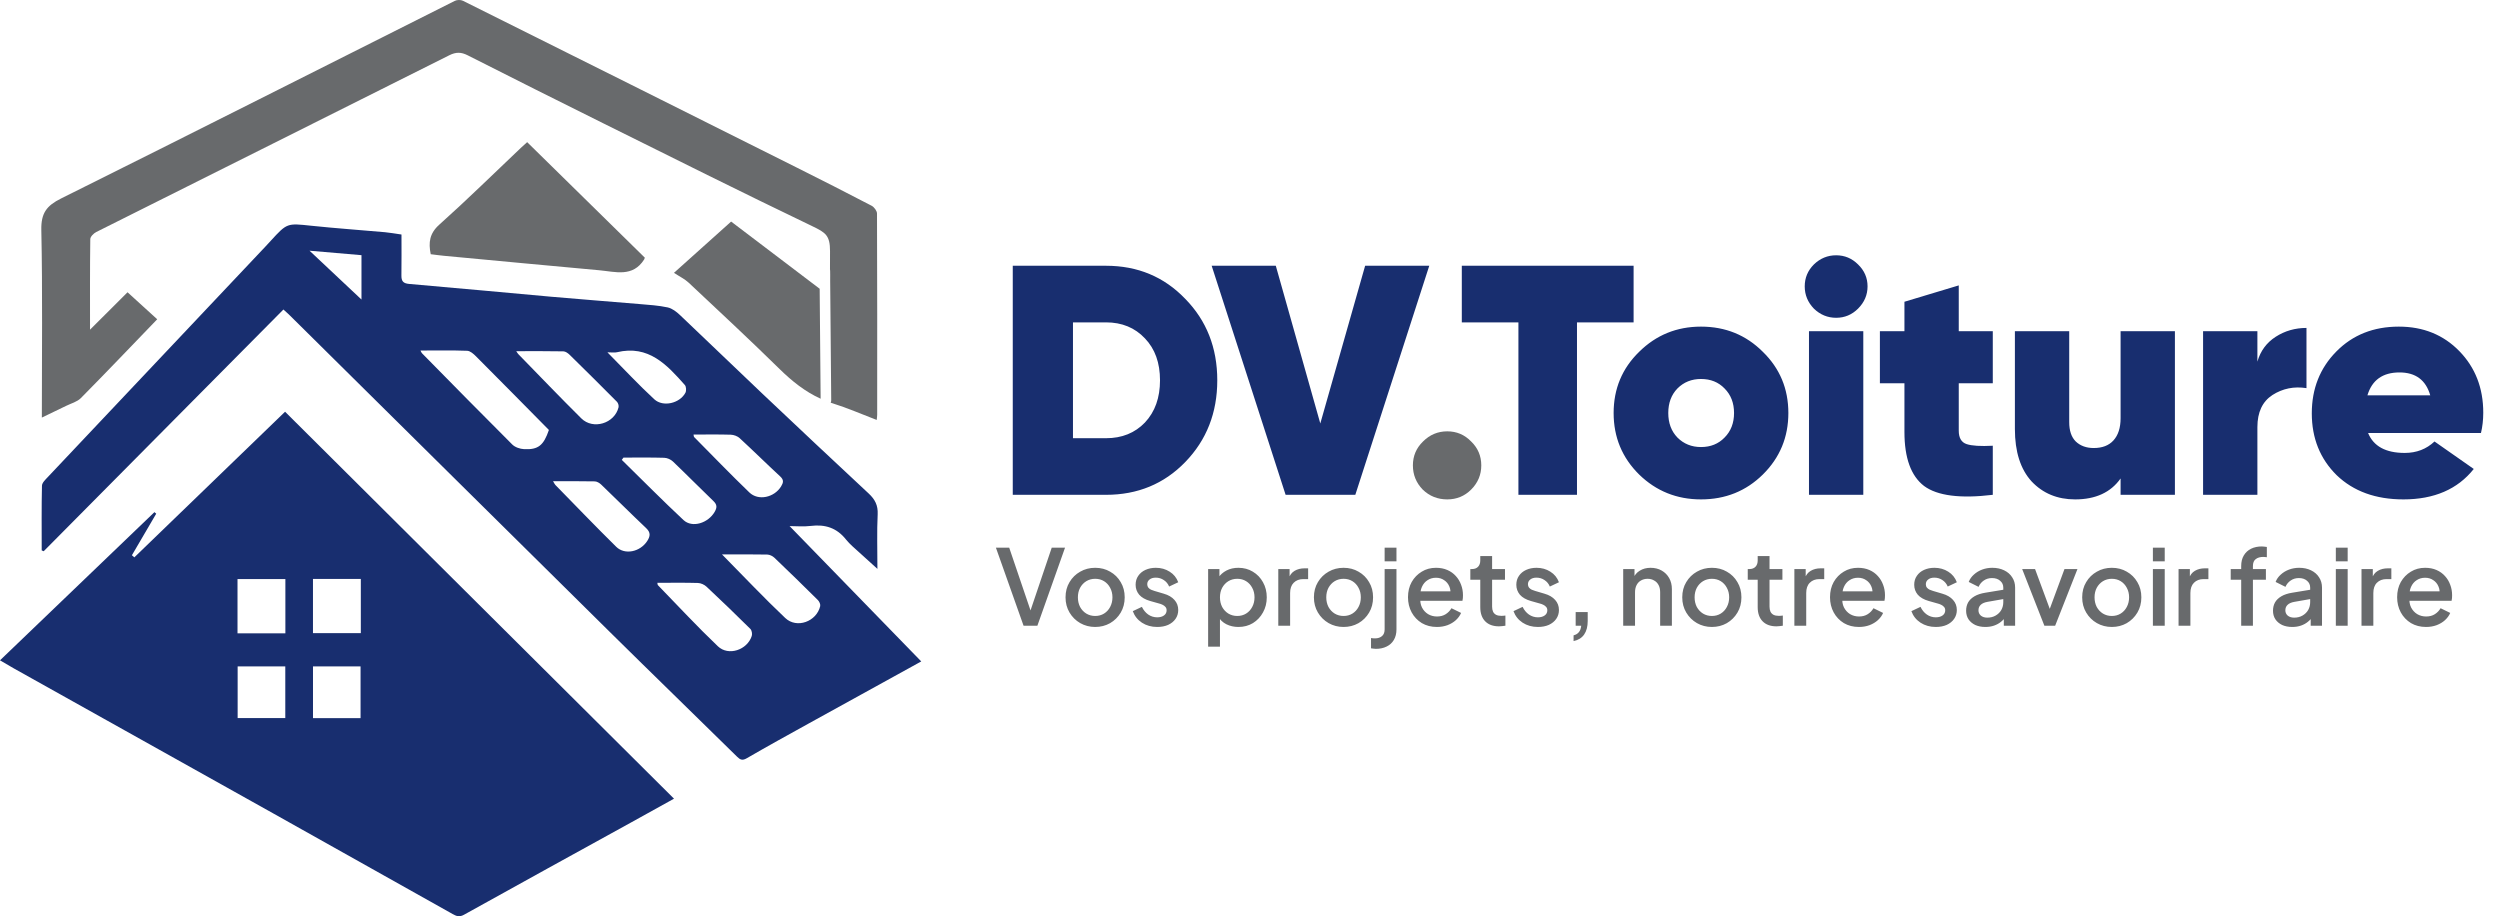 <svg xmlns="http://www.w3.org/2000/svg" width="191" height="70" viewBox="0 0 191 70" fill="none"><path d="M0 50.449C3.966 46.643 7.882 42.886 11.798 39.129C11.844 39.168 11.889 39.207 11.935 39.246C11.316 40.305 10.696 41.362 10.078 42.42C10.139 42.475 10.2 42.529 10.262 42.583C14.085 38.89 17.909 35.195 21.779 31.456C31.646 41.273 41.54 51.114 51.494 61.019C50.392 61.629 49.311 62.232 48.228 62.829C43.966 65.179 39.7 67.52 35.448 69.887C35.096 70.084 34.873 69.996 34.583 69.833C30.009 67.263 25.434 64.695 20.855 62.133C14.254 58.439 7.651 54.752 1.049 51.061C0.718 50.876 0.396 50.681 0 50.449ZM21.803 44.24C20.568 44.24 19.369 44.24 18.146 44.24C18.146 45.627 18.146 46.979 18.146 48.388C19.375 48.388 20.572 48.388 21.803 48.388C21.803 46.99 21.803 45.642 21.803 44.24ZM23.911 48.372C25.153 48.372 26.348 48.372 27.567 48.372C27.567 46.975 27.567 45.627 27.567 44.23C26.336 44.23 25.139 44.23 23.911 44.23C23.911 45.599 23.911 46.947 23.911 48.372ZM18.156 50.911C18.156 52.254 18.156 53.554 18.156 54.858C19.405 54.858 20.601 54.858 21.796 54.858C21.796 53.523 21.796 52.237 21.796 50.911C20.576 50.911 19.393 50.911 18.156 50.911ZM23.913 54.865C25.155 54.865 26.351 54.865 27.547 54.865C27.547 53.519 27.547 52.217 27.547 50.912C26.312 50.912 25.131 50.912 23.913 50.912C23.913 52.227 23.913 53.512 23.913 54.865Z" fill="#182E6F"></path><path d="M30.673 17.917C30.673 18.994 30.684 20.014 30.668 21.034C30.661 21.475 30.793 21.654 31.276 21.695C34.897 22.002 38.514 22.351 42.134 22.672C44.376 22.871 46.622 23.039 48.865 23.23C49.583 23.292 50.309 23.335 51.01 23.486C51.351 23.56 51.685 23.819 51.95 24.07C54.051 26.057 56.126 28.071 58.227 30.059C60.929 32.617 63.641 35.165 66.364 37.701C66.844 38.148 67.088 38.603 67.054 39.295C66.988 40.626 67.034 41.962 67.034 43.462C66.508 42.986 66.09 42.615 65.679 42.234C65.321 41.901 64.931 41.592 64.629 41.212C63.925 40.326 63.035 40.044 61.938 40.181C61.396 40.249 60.837 40.193 60.325 40.193C63.665 43.626 67.014 47.069 70.383 50.533C67.54 52.101 64.659 53.685 61.78 55.277C60.2 56.151 58.618 57.023 57.055 57.929C56.718 58.124 56.556 58.052 56.309 57.809C53.08 54.633 49.828 51.481 46.606 48.298C38.421 40.214 30.248 32.118 22.071 24.027C21.968 23.926 21.858 23.832 21.654 23.646C15.535 29.816 9.436 35.966 3.337 42.115C3.287 42.094 3.236 42.073 3.186 42.05C3.186 40.403 3.168 38.755 3.206 37.108C3.211 36.885 3.467 36.644 3.65 36.45C9.194 30.572 14.743 24.7 20.289 18.826C20.421 18.687 20.55 18.545 20.678 18.404C21.941 17.023 21.938 17.053 23.776 17.246C25.653 17.444 27.536 17.573 29.416 17.741C29.814 17.778 30.208 17.852 30.673 17.917ZM32.124 26.78C32.164 26.854 32.188 26.935 32.24 26.988C34.533 29.318 36.822 31.652 39.136 33.959C39.349 34.172 39.73 34.3 40.039 34.315C41.13 34.37 41.534 34.021 41.936 32.849C40.067 30.957 38.221 29.083 36.362 27.22C36.178 27.036 35.923 26.808 35.694 26.8C34.518 26.756 33.338 26.78 32.124 26.78ZM39.44 26.83C39.515 26.937 39.551 27.006 39.603 27.059C41.203 28.698 42.787 30.353 44.413 31.965C45.314 32.857 46.956 32.351 47.256 31.121C47.287 30.995 47.229 30.791 47.136 30.698C45.941 29.493 44.737 28.298 43.525 27.11C43.397 26.984 43.207 26.846 43.043 26.843C41.867 26.819 40.69 26.83 39.44 26.83ZM55.161 42.357C56.86 44.076 58.382 45.695 59.995 47.218C60.874 48.049 62.385 47.488 62.663 46.311C62.695 46.175 62.599 45.958 62.49 45.85C61.392 44.76 60.285 43.679 59.164 42.611C59.027 42.48 58.804 42.373 58.618 42.368C57.538 42.346 56.458 42.357 55.161 42.357ZM42.254 36.766C42.346 36.917 42.376 36.993 42.427 37.047C43.973 38.627 45.504 40.221 47.077 41.773C47.737 42.424 48.906 42.163 49.444 41.34C49.684 40.972 49.724 40.687 49.365 40.348C48.208 39.252 47.081 38.125 45.93 37.021C45.803 36.899 45.606 36.781 45.439 36.777C44.408 36.755 43.375 36.766 42.254 36.766ZM50.222 44.527C50.242 44.629 50.236 44.678 50.258 44.701C51.781 46.266 53.267 47.872 54.847 49.377C55.656 50.147 57.094 49.654 57.435 48.586C57.484 48.43 57.438 48.159 57.328 48.05C56.228 46.959 55.112 45.884 53.98 44.824C53.813 44.668 53.546 44.546 53.32 44.539C52.304 44.509 51.285 44.527 50.222 44.527ZM47.634 34.96C47.59 35.018 47.548 35.076 47.504 35.134C49.073 36.671 50.616 38.235 52.22 39.733C52.888 40.357 54.105 39.966 54.601 39.105C54.792 38.773 54.79 38.554 54.505 38.28C53.466 37.282 52.455 36.254 51.412 35.259C51.247 35.101 50.974 34.981 50.747 34.975C49.71 34.944 48.672 34.96 47.634 34.96ZM52.986 33.199C53.007 33.307 53.001 33.359 53.025 33.384C54.429 34.801 55.815 36.24 57.252 37.624C57.941 38.286 59.158 38.006 59.673 37.166C59.848 36.88 59.903 36.673 59.612 36.404C58.567 35.438 57.555 34.437 56.508 33.473C56.341 33.319 56.062 33.219 55.831 33.211C54.898 33.182 53.963 33.199 52.986 33.199ZM46.406 26.917C47.658 28.181 48.78 29.392 49.989 30.506C50.663 31.125 51.938 30.811 52.365 30.009C52.446 29.856 52.431 29.538 52.324 29.417C50.947 27.862 49.546 26.334 47.132 26.911C46.951 26.956 46.752 26.917 46.406 26.917ZM23.648 19.154C25.107 20.525 26.424 21.764 27.617 22.885C27.617 21.901 27.617 20.726 27.617 19.495C26.319 19.384 25.087 19.279 23.648 19.154Z" fill="#182E6F"></path><path d="M67.003 16.313C67.002 16.11 66.785 15.82 66.592 15.719C64.691 14.726 62.778 13.756 60.86 12.796C52.366 8.544 43.872 4.296 35.37 0.06C35.203 -0.023 34.919 -0.019 34.751 0.065C24.724 5.099 14.715 10.166 4.669 15.163C3.558 15.716 3.13 16.282 3.157 17.571C3.258 22.312 3.197 27.055 3.197 31.904C3.885 31.572 4.475 31.291 5.062 31.003C5.442 30.816 5.898 30.699 6.179 30.413C8.134 28.436 10.051 26.424 12.011 24.392C11.264 23.712 10.527 23.041 9.744 22.329C8.791 23.279 7.854 24.213 6.878 25.187C6.878 22.854 6.867 20.56 6.898 18.267C6.901 18.081 7.157 17.825 7.356 17.725C16.342 13.221 25.338 8.736 34.321 4.225C34.84 3.964 35.233 3.973 35.73 4.225C39.163 5.964 42.601 7.69 46.047 9.4C51.378 12.047 56.7 14.71 62.065 17.283C63.085 17.773 63.414 17.991 63.414 19.187C63.414 19.783 63.411 19.886 63.411 20.56C63.435 20.61 63.424 21.377 63.425 21.445C63.452 24.49 63.479 27.536 63.505 30.581C63.506 30.653 63.49 30.714 63.465 30.766C63.515 30.783 63.566 30.8 63.618 30.816C64.746 31.168 65.834 31.647 66.981 32.084C66.999 31.898 67.017 31.797 67.017 31.694C67.02 26.567 67.025 21.441 67.003 16.313Z" fill="#686A6C"></path><path d="M62.623 22.061C60.317 20.311 58.092 18.623 55.858 16.928C54.336 18.293 52.867 19.611 51.491 20.845C51.926 21.132 52.318 21.318 52.619 21.601C54.946 23.783 57.281 25.956 59.557 28.19C60.506 29.122 61.508 29.922 62.696 30.462C62.672 27.662 62.647 24.862 62.623 22.061Z" fill="#686A6C"></path><path d="M49.264 19.686C49.231 19.78 49.228 19.801 49.217 19.818C48.343 21.204 47.018 20.759 45.788 20.648C41.835 20.289 37.881 19.915 33.928 19.544C33.592 19.512 33.257 19.465 32.907 19.422C32.725 18.526 32.812 17.832 33.569 17.157C35.691 15.26 37.722 13.26 39.79 11.301C39.942 11.158 40.099 11.02 40.275 10.86C43.294 13.824 46.291 16.767 49.264 19.686Z" fill="#686A6C"></path><path d="M84.5 20.304C86.917 20.304 88.933 21.145 90.55 22.829C92.183 24.495 93 26.57 93 29.054C93 31.537 92.183 33.62 90.55 35.304C88.933 36.97 86.917 37.804 84.5 37.804H77.375V20.304H84.5ZM84.5 33.479C85.717 33.479 86.708 33.079 87.475 32.279C88.242 31.462 88.625 30.387 88.625 29.054C88.625 27.72 88.242 26.654 87.475 25.854C86.708 25.037 85.717 24.629 84.5 24.629H81.975V33.479H84.5ZM98.221 37.804L92.571 20.304H97.471L100.871 32.354L104.296 20.304H109.196L103.546 37.804H98.221ZM124.807 20.304V24.629H120.482V37.804H116.007V24.629H111.682V20.304H124.807ZM129.956 38.154C128.106 38.154 126.531 37.52 125.231 36.254C123.931 34.97 123.281 33.404 123.281 31.554C123.281 29.704 123.931 28.145 125.231 26.879C126.531 25.595 128.106 24.954 129.956 24.954C131.822 24.954 133.397 25.595 134.681 26.879C135.981 28.145 136.631 29.704 136.631 31.554C136.631 33.404 135.981 34.97 134.681 36.254C133.397 37.52 131.822 38.154 129.956 38.154ZM129.956 34.154C130.689 34.154 131.289 33.912 131.756 33.429C132.239 32.945 132.481 32.32 132.481 31.554C132.481 30.787 132.239 30.162 131.756 29.679C131.289 29.195 130.689 28.954 129.956 28.954C129.239 28.954 128.639 29.195 128.156 29.679C127.689 30.162 127.456 30.787 127.456 31.554C127.456 32.32 127.689 32.945 128.156 33.429C128.639 33.912 129.239 34.154 129.956 34.154ZM141.956 23.579C141.489 24.045 140.931 24.279 140.281 24.279C139.631 24.279 139.064 24.045 138.581 23.579C138.114 23.095 137.881 22.529 137.881 21.879C137.881 21.229 138.114 20.67 138.581 20.204C139.064 19.737 139.631 19.504 140.281 19.504C140.931 19.504 141.489 19.737 141.956 20.204C142.439 20.67 142.681 21.229 142.681 21.879C142.681 22.529 142.439 23.095 141.956 23.579ZM138.206 37.804V25.304H142.356V37.804H138.206ZM152.249 29.279H149.649V32.904C149.649 33.454 149.849 33.795 150.249 33.929C150.649 34.062 151.315 34.104 152.249 34.054V37.804C149.765 38.104 148.015 37.879 146.999 37.129C145.999 36.362 145.499 34.987 145.499 33.004V29.279H143.624V25.304H145.499V23.054L149.649 21.804V25.304H152.249V29.279ZM162.013 25.304H166.163V37.804H162.013V36.554C161.263 37.62 160.104 38.154 158.538 38.154C157.188 38.154 156.079 37.695 155.213 36.779C154.363 35.845 153.938 34.512 153.938 32.779V25.304H158.088V32.254C158.088 32.904 158.254 33.395 158.588 33.729C158.938 34.062 159.396 34.229 159.963 34.229C160.613 34.229 161.113 34.037 161.463 33.654C161.829 33.254 162.013 32.687 162.013 31.954V25.304ZM172.465 27.629C172.699 26.812 173.165 26.179 173.865 25.729C174.565 25.279 175.349 25.054 176.215 25.054V29.654C175.265 29.504 174.399 29.679 173.615 30.179C172.849 30.679 172.465 31.495 172.465 32.629V37.804H168.315V25.304H172.465V27.629ZM180.921 33.079C181.337 34.095 182.271 34.604 183.721 34.604C184.621 34.604 185.379 34.312 185.996 33.729L188.996 35.829C187.762 37.379 185.971 38.154 183.621 38.154C181.504 38.154 179.804 37.537 178.521 36.304C177.254 35.054 176.621 33.479 176.621 31.579C176.621 29.695 177.246 28.12 178.496 26.854C179.746 25.587 181.337 24.954 183.271 24.954C185.137 24.954 186.679 25.579 187.896 26.829C189.112 28.079 189.721 29.645 189.721 31.529C189.721 32.079 189.662 32.595 189.546 33.079H180.921ZM180.871 30.204H185.671C185.337 29.037 184.554 28.454 183.321 28.454C182.037 28.454 181.221 29.037 180.871 30.204Z" fill="#182E6F"></path><path d="M110.57 38.154C109.837 38.154 109.212 37.904 108.695 37.404C108.195 36.887 107.945 36.27 107.945 35.554C107.945 34.837 108.204 34.229 108.72 33.729C109.237 33.212 109.854 32.954 110.57 32.954C111.287 32.954 111.895 33.212 112.395 33.729C112.912 34.229 113.17 34.837 113.17 35.554C113.17 36.27 112.912 36.887 112.395 37.404C111.895 37.904 111.287 38.154 110.57 38.154Z" fill="#686A6C"></path><path d="M78.2 47.804L76.088 41.844H77.104L78.832 46.932H78.632L80.352 41.844H81.368L79.256 47.804H78.2ZM83.671 47.9C83.255 47.9 82.873 47.801 82.527 47.604C82.185 47.406 81.913 47.137 81.711 46.796C81.508 46.454 81.407 46.068 81.407 45.636C81.407 45.198 81.508 44.812 81.711 44.476C81.913 44.134 82.185 43.868 82.527 43.676C82.868 43.478 83.249 43.38 83.671 43.38C84.097 43.38 84.479 43.478 84.815 43.676C85.156 43.868 85.425 44.134 85.623 44.476C85.825 44.812 85.927 45.198 85.927 45.636C85.927 46.073 85.825 46.462 85.623 46.804C85.42 47.145 85.148 47.414 84.807 47.612C84.465 47.804 84.087 47.9 83.671 47.9ZM83.671 47.06C83.927 47.06 84.153 46.998 84.351 46.876C84.548 46.753 84.703 46.585 84.815 46.372C84.932 46.153 84.991 45.908 84.991 45.636C84.991 45.364 84.932 45.121 84.815 44.908C84.703 44.694 84.548 44.526 84.351 44.404C84.153 44.281 83.927 44.22 83.671 44.22C83.42 44.22 83.193 44.281 82.991 44.404C82.793 44.526 82.636 44.694 82.519 44.908C82.407 45.121 82.351 45.364 82.351 45.636C82.351 45.908 82.407 46.153 82.519 46.372C82.636 46.585 82.793 46.753 82.991 46.876C83.193 46.998 83.42 47.06 83.671 47.06ZM88.409 47.9C87.967 47.9 87.577 47.79 87.241 47.572C86.911 47.353 86.679 47.06 86.545 46.692L87.241 46.364C87.359 46.609 87.519 46.804 87.721 46.948C87.929 47.092 88.159 47.164 88.409 47.164C88.623 47.164 88.796 47.116 88.929 47.02C89.063 46.924 89.129 46.793 89.129 46.628C89.129 46.521 89.1 46.436 89.041 46.372C88.983 46.302 88.908 46.246 88.817 46.204C88.732 46.161 88.644 46.129 88.553 46.108L87.873 45.916C87.5 45.809 87.22 45.649 87.033 45.436C86.852 45.217 86.761 44.964 86.761 44.676C86.761 44.414 86.828 44.188 86.961 43.996C87.095 43.798 87.279 43.646 87.513 43.54C87.748 43.433 88.012 43.38 88.305 43.38C88.7 43.38 89.052 43.478 89.361 43.676C89.671 43.868 89.889 44.137 90.017 44.484L89.321 44.812C89.236 44.604 89.1 44.438 88.913 44.316C88.732 44.193 88.527 44.132 88.297 44.132C88.1 44.132 87.943 44.18 87.825 44.276C87.708 44.366 87.649 44.486 87.649 44.636C87.649 44.737 87.676 44.822 87.729 44.892C87.783 44.956 87.852 45.009 87.937 45.052C88.023 45.089 88.111 45.121 88.201 45.148L88.905 45.356C89.263 45.457 89.537 45.617 89.729 45.836C89.921 46.049 90.017 46.305 90.017 46.604C90.017 46.86 89.948 47.086 89.809 47.284C89.676 47.476 89.489 47.628 89.249 47.74C89.009 47.846 88.729 47.9 88.409 47.9ZM92.301 49.404V43.476H93.165V44.372L93.061 44.164C93.221 43.918 93.435 43.726 93.701 43.588C93.968 43.449 94.272 43.38 94.613 43.38C95.024 43.38 95.392 43.478 95.717 43.676C96.048 43.873 96.307 44.142 96.493 44.484C96.685 44.825 96.781 45.209 96.781 45.636C96.781 46.062 96.685 46.446 96.493 46.788C96.307 47.129 96.051 47.401 95.725 47.604C95.4 47.801 95.029 47.9 94.613 47.9C94.277 47.9 93.971 47.83 93.693 47.692C93.421 47.553 93.211 47.353 93.061 47.092L93.205 46.924V49.404H92.301ZM94.525 47.06C94.781 47.06 95.008 46.998 95.205 46.876C95.403 46.753 95.557 46.585 95.669 46.372C95.787 46.153 95.845 45.908 95.845 45.636C95.845 45.364 95.787 45.121 95.669 44.908C95.557 44.694 95.403 44.526 95.205 44.404C95.008 44.281 94.781 44.22 94.525 44.22C94.275 44.22 94.048 44.281 93.845 44.404C93.648 44.526 93.491 44.694 93.373 44.908C93.261 45.121 93.205 45.364 93.205 45.636C93.205 45.908 93.261 46.153 93.373 46.372C93.491 46.585 93.648 46.753 93.845 46.876C94.048 46.998 94.275 47.06 94.525 47.06ZM97.661 47.804V43.476H98.525V44.348L98.445 44.22C98.541 43.937 98.695 43.734 98.909 43.612C99.122 43.484 99.378 43.42 99.677 43.42H99.941V44.244H99.565C99.266 44.244 99.023 44.337 98.837 44.524C98.656 44.705 98.565 44.966 98.565 45.308V47.804H97.661ZM102.647 47.9C102.231 47.9 101.85 47.801 101.503 47.604C101.162 47.406 100.89 47.137 100.687 46.796C100.485 46.454 100.383 46.068 100.383 45.636C100.383 45.198 100.485 44.812 100.687 44.476C100.89 44.134 101.162 43.868 101.503 43.676C101.845 43.478 102.226 43.38 102.647 43.38C103.074 43.38 103.455 43.478 103.791 43.676C104.133 43.868 104.402 44.134 104.599 44.476C104.802 44.812 104.903 45.198 104.903 45.636C104.903 46.073 104.802 46.462 104.599 46.804C104.397 47.145 104.125 47.414 103.783 47.612C103.442 47.804 103.063 47.9 102.647 47.9ZM102.647 47.06C102.903 47.06 103.13 46.998 103.327 46.876C103.525 46.753 103.679 46.585 103.791 46.372C103.909 46.153 103.967 45.908 103.967 45.636C103.967 45.364 103.909 45.121 103.791 44.908C103.679 44.694 103.525 44.526 103.327 44.404C103.13 44.281 102.903 44.22 102.647 44.22C102.397 44.22 102.17 44.281 101.967 44.404C101.77 44.526 101.613 44.694 101.495 44.908C101.383 45.121 101.327 45.364 101.327 45.636C101.327 45.908 101.383 46.153 101.495 46.372C101.613 46.585 101.77 46.753 101.967 46.876C102.17 46.998 102.397 47.06 102.647 47.06ZM105.122 49.572C105.063 49.572 104.999 49.566 104.93 49.556C104.855 49.55 104.794 49.542 104.746 49.532V48.748C104.847 48.764 104.948 48.772 105.05 48.772C105.274 48.772 105.452 48.713 105.586 48.596C105.719 48.484 105.786 48.313 105.786 48.084V43.476H106.69V48.084C106.69 48.398 106.623 48.668 106.49 48.892C106.356 49.116 106.172 49.284 105.938 49.396C105.703 49.513 105.431 49.572 105.122 49.572ZM105.786 42.884V41.844H106.69V42.884H105.786ZM109.779 47.9C109.347 47.9 108.963 47.801 108.627 47.604C108.296 47.401 108.037 47.129 107.851 46.788C107.664 46.441 107.571 46.054 107.571 45.628C107.571 45.19 107.664 44.804 107.851 44.468C108.043 44.132 108.299 43.868 108.619 43.676C108.939 43.478 109.301 43.38 109.707 43.38C110.032 43.38 110.323 43.436 110.579 43.548C110.835 43.66 111.051 43.814 111.227 44.012C111.403 44.204 111.536 44.425 111.627 44.676C111.723 44.926 111.771 45.193 111.771 45.476C111.771 45.545 111.768 45.617 111.763 45.692C111.757 45.766 111.747 45.836 111.731 45.9H108.283V45.18H111.219L110.787 45.508C110.84 45.246 110.821 45.014 110.731 44.812C110.645 44.604 110.512 44.441 110.331 44.324C110.155 44.201 109.947 44.14 109.707 44.14C109.467 44.14 109.253 44.201 109.067 44.324C108.88 44.441 108.736 44.612 108.635 44.836C108.533 45.054 108.493 45.321 108.515 45.636C108.488 45.929 108.528 46.185 108.635 46.404C108.747 46.622 108.901 46.793 109.099 46.916C109.301 47.038 109.531 47.1 109.787 47.1C110.048 47.1 110.269 47.041 110.451 46.924C110.637 46.806 110.784 46.654 110.891 46.468L111.627 46.828C111.541 47.03 111.408 47.214 111.227 47.38C111.051 47.54 110.837 47.668 110.587 47.764C110.341 47.854 110.072 47.9 109.779 47.9ZM114.525 47.852C114.072 47.852 113.72 47.724 113.469 47.468C113.218 47.212 113.093 46.852 113.093 46.388V44.292H112.333V43.476H112.453C112.656 43.476 112.813 43.417 112.925 43.3C113.037 43.182 113.093 43.022 113.093 42.82V42.484H113.997V43.476H114.981V44.292H113.997V46.348C113.997 46.497 114.021 46.625 114.069 46.732C114.117 46.833 114.194 46.913 114.301 46.972C114.408 47.025 114.546 47.052 114.717 47.052C114.76 47.052 114.808 47.049 114.861 47.044C114.914 47.038 114.965 47.033 115.013 47.028V47.804C114.938 47.814 114.856 47.825 114.765 47.836C114.674 47.846 114.594 47.852 114.525 47.852ZM117.495 47.9C117.053 47.9 116.663 47.79 116.327 47.572C115.997 47.353 115.765 47.06 115.631 46.692L116.327 46.364C116.445 46.609 116.605 46.804 116.807 46.948C117.015 47.092 117.245 47.164 117.495 47.164C117.709 47.164 117.882 47.116 118.015 47.02C118.149 46.924 118.215 46.793 118.215 46.628C118.215 46.521 118.186 46.436 118.127 46.372C118.069 46.302 117.994 46.246 117.903 46.204C117.818 46.161 117.73 46.129 117.639 46.108L116.959 45.916C116.586 45.809 116.306 45.649 116.119 45.436C115.938 45.217 115.847 44.964 115.847 44.676C115.847 44.414 115.914 44.188 116.047 43.996C116.181 43.798 116.365 43.646 116.599 43.54C116.834 43.433 117.098 43.38 117.391 43.38C117.786 43.38 118.138 43.478 118.447 43.676C118.757 43.868 118.975 44.137 119.103 44.484L118.407 44.812C118.322 44.604 118.186 44.438 117.999 44.316C117.818 44.193 117.613 44.132 117.383 44.132C117.186 44.132 117.029 44.18 116.911 44.276C116.794 44.366 116.735 44.486 116.735 44.636C116.735 44.737 116.762 44.822 116.815 44.892C116.869 44.956 116.938 45.009 117.023 45.052C117.109 45.089 117.197 45.121 117.287 45.148L117.991 45.356C118.349 45.457 118.623 45.617 118.815 45.836C119.007 46.049 119.103 46.305 119.103 46.604C119.103 46.86 119.034 47.086 118.895 47.284C118.762 47.476 118.575 47.628 118.335 47.74C118.095 47.846 117.815 47.9 117.495 47.9ZM120.221 48.98V48.54C120.397 48.497 120.533 48.414 120.629 48.292C120.725 48.174 120.784 48.012 120.805 47.804H120.381V46.764H121.301V47.444C121.301 47.87 121.21 48.214 121.029 48.476C120.848 48.737 120.578 48.905 120.221 48.98ZM124.012 47.804V43.476H124.876V44.324L124.772 44.212C124.879 43.94 125.05 43.734 125.284 43.596C125.519 43.452 125.791 43.38 126.1 43.38C126.42 43.38 126.703 43.449 126.948 43.588C127.194 43.726 127.386 43.918 127.524 44.164C127.663 44.409 127.732 44.692 127.732 45.012V47.804H126.836V45.252C126.836 45.033 126.796 44.849 126.716 44.7C126.636 44.545 126.522 44.428 126.372 44.348C126.228 44.262 126.063 44.22 125.876 44.22C125.69 44.22 125.522 44.262 125.372 44.348C125.228 44.428 125.116 44.545 125.036 44.7C124.956 44.854 124.916 45.038 124.916 45.252V47.804H124.012ZM130.788 47.9C130.372 47.9 129.991 47.801 129.644 47.604C129.303 47.406 129.031 47.137 128.828 46.796C128.625 46.454 128.524 46.068 128.524 45.636C128.524 45.198 128.625 44.812 128.828 44.476C129.031 44.134 129.303 43.868 129.644 43.676C129.985 43.478 130.367 43.38 130.788 43.38C131.215 43.38 131.596 43.478 131.932 43.676C132.273 43.868 132.543 44.134 132.74 44.476C132.943 44.812 133.044 45.198 133.044 45.636C133.044 46.073 132.943 46.462 132.74 46.804C132.537 47.145 132.265 47.414 131.924 47.612C131.583 47.804 131.204 47.9 130.788 47.9ZM130.788 47.06C131.044 47.06 131.271 46.998 131.468 46.876C131.665 46.753 131.82 46.585 131.932 46.372C132.049 46.153 132.108 45.908 132.108 45.636C132.108 45.364 132.049 45.121 131.932 44.908C131.82 44.694 131.665 44.526 131.468 44.404C131.271 44.281 131.044 44.22 130.788 44.22C130.537 44.22 130.311 44.281 130.108 44.404C129.911 44.526 129.753 44.694 129.636 44.908C129.524 45.121 129.468 45.364 129.468 45.636C129.468 45.908 129.524 46.153 129.636 46.372C129.753 46.585 129.911 46.753 130.108 46.876C130.311 46.998 130.537 47.06 130.788 47.06ZM135.72 47.852C135.267 47.852 134.915 47.724 134.664 47.468C134.414 47.212 134.288 46.852 134.288 46.388V44.292H133.528V43.476H133.648C133.851 43.476 134.008 43.417 134.12 43.3C134.232 43.182 134.288 43.022 134.288 42.82V42.484H135.192V43.476H136.176V44.292H135.192V46.348C135.192 46.497 135.216 46.625 135.264 46.732C135.312 46.833 135.39 46.913 135.496 46.972C135.603 47.025 135.742 47.052 135.912 47.052C135.955 47.052 136.003 47.049 136.056 47.044C136.11 47.038 136.16 47.033 136.208 47.028V47.804C136.134 47.814 136.051 47.825 135.96 47.836C135.87 47.846 135.79 47.852 135.72 47.852ZM137.09 47.804V43.476H137.955V44.348L137.875 44.22C137.971 43.937 138.125 43.734 138.339 43.612C138.552 43.484 138.808 43.42 139.107 43.42H139.371V44.244H138.995C138.696 44.244 138.453 44.337 138.267 44.524C138.085 44.705 137.995 44.966 137.995 45.308V47.804H137.09ZM142.021 47.9C141.589 47.9 141.205 47.801 140.869 47.604C140.538 47.401 140.28 47.129 140.093 46.788C139.906 46.441 139.813 46.054 139.813 45.628C139.813 45.19 139.906 44.804 140.093 44.468C140.285 44.132 140.541 43.868 140.861 43.676C141.181 43.478 141.544 43.38 141.949 43.38C142.274 43.38 142.565 43.436 142.821 43.548C143.077 43.66 143.293 43.814 143.469 44.012C143.645 44.204 143.778 44.425 143.869 44.676C143.965 44.926 144.013 45.193 144.013 45.476C144.013 45.545 144.01 45.617 144.005 45.692C144 45.766 143.989 45.836 143.973 45.9H140.525V45.18H143.461L143.029 45.508C143.082 45.246 143.064 45.014 142.973 44.812C142.888 44.604 142.754 44.441 142.573 44.324C142.397 44.201 142.189 44.14 141.949 44.14C141.709 44.14 141.496 44.201 141.309 44.324C141.122 44.441 140.978 44.612 140.877 44.836C140.776 45.054 140.736 45.321 140.757 45.636C140.73 45.929 140.77 46.185 140.877 46.404C140.989 46.622 141.144 46.793 141.341 46.916C141.544 47.038 141.773 47.1 142.029 47.1C142.29 47.1 142.512 47.041 142.693 46.924C142.88 46.806 143.026 46.654 143.133 46.468L143.869 46.828C143.784 47.03 143.65 47.214 143.469 47.38C143.293 47.54 143.08 47.668 142.829 47.764C142.584 47.854 142.314 47.9 142.021 47.9ZM147.894 47.9C147.451 47.9 147.062 47.79 146.726 47.572C146.395 47.353 146.163 47.06 146.03 46.692L146.726 46.364C146.843 46.609 147.003 46.804 147.206 46.948C147.414 47.092 147.643 47.164 147.894 47.164C148.107 47.164 148.28 47.116 148.414 47.02C148.547 46.924 148.614 46.793 148.614 46.628C148.614 46.521 148.584 46.436 148.526 46.372C148.467 46.302 148.392 46.246 148.302 46.204C148.216 46.161 148.128 46.129 148.038 46.108L147.358 45.916C146.984 45.809 146.704 45.649 146.518 45.436C146.336 45.217 146.246 44.964 146.246 44.676C146.246 44.414 146.312 44.188 146.446 43.996C146.579 43.798 146.763 43.646 146.998 43.54C147.232 43.433 147.496 43.38 147.79 43.38C148.184 43.38 148.536 43.478 148.846 43.676C149.155 43.868 149.374 44.137 149.502 44.484L148.806 44.812C148.72 44.604 148.584 44.438 148.398 44.316C148.216 44.193 148.011 44.132 147.782 44.132C147.584 44.132 147.427 44.18 147.31 44.276C147.192 44.366 147.134 44.486 147.134 44.636C147.134 44.737 147.16 44.822 147.214 44.892C147.267 44.956 147.336 45.009 147.422 45.052C147.507 45.089 147.595 45.121 147.686 45.148L148.39 45.356C148.747 45.457 149.022 45.617 149.214 45.836C149.406 46.049 149.502 46.305 149.502 46.604C149.502 46.86 149.432 47.086 149.294 47.284C149.16 47.476 148.974 47.628 148.734 47.74C148.494 47.846 148.214 47.9 147.894 47.9ZM151.683 47.9C151.39 47.9 151.131 47.849 150.907 47.748C150.689 47.641 150.518 47.497 150.395 47.316C150.273 47.129 150.211 46.91 150.211 46.66C150.211 46.425 150.262 46.214 150.363 46.028C150.47 45.841 150.633 45.684 150.851 45.556C151.07 45.428 151.345 45.337 151.675 45.284L153.179 45.036V45.748L151.851 45.98C151.611 46.022 151.435 46.1 151.323 46.212C151.211 46.318 151.155 46.457 151.155 46.628C151.155 46.793 151.217 46.929 151.339 47.036C151.467 47.137 151.63 47.188 151.827 47.188C152.073 47.188 152.286 47.134 152.467 47.028C152.654 46.921 152.798 46.78 152.899 46.604C153.001 46.422 153.051 46.222 153.051 46.004V44.892C153.051 44.678 152.971 44.505 152.811 44.372C152.657 44.233 152.449 44.164 152.187 44.164C151.947 44.164 151.737 44.228 151.555 44.356C151.379 44.478 151.249 44.638 151.163 44.836L150.411 44.46C150.491 44.246 150.622 44.06 150.803 43.9C150.985 43.734 151.195 43.606 151.435 43.516C151.681 43.425 151.939 43.38 152.211 43.38C152.553 43.38 152.854 43.444 153.115 43.572C153.382 43.7 153.587 43.878 153.731 44.108C153.881 44.332 153.955 44.593 153.955 44.892V47.804H153.091V47.02L153.275 47.044C153.174 47.22 153.043 47.372 152.883 47.5C152.729 47.628 152.55 47.726 152.347 47.796C152.15 47.865 151.929 47.9 151.683 47.9ZM156.19 47.804L154.494 43.476H155.478L156.782 47.004H156.422L157.726 43.476H158.718L157.014 47.804H156.19ZM161.343 47.9C160.927 47.9 160.545 47.801 160.199 47.604C159.857 47.406 159.585 47.137 159.383 46.796C159.18 46.454 159.079 46.068 159.079 45.636C159.079 45.198 159.18 44.812 159.383 44.476C159.585 44.134 159.857 43.868 160.199 43.676C160.54 43.478 160.921 43.38 161.343 43.38C161.769 43.38 162.151 43.478 162.487 43.676C162.828 43.868 163.097 44.134 163.295 44.476C163.497 44.812 163.599 45.198 163.599 45.636C163.599 46.073 163.497 46.462 163.295 46.804C163.092 47.145 162.82 47.414 162.479 47.612C162.137 47.804 161.759 47.9 161.343 47.9ZM161.343 47.06C161.599 47.06 161.825 46.998 162.023 46.876C162.22 46.753 162.375 46.585 162.487 46.372C162.604 46.153 162.663 45.908 162.663 45.636C162.663 45.364 162.604 45.121 162.487 44.908C162.375 44.694 162.22 44.526 162.023 44.404C161.825 44.281 161.599 44.22 161.343 44.22C161.092 44.22 160.865 44.281 160.663 44.404C160.465 44.526 160.308 44.694 160.191 44.908C160.079 45.121 160.023 45.364 160.023 45.636C160.023 45.908 160.079 46.153 160.191 46.372C160.308 46.585 160.465 46.753 160.663 46.876C160.865 46.998 161.092 47.06 161.343 47.06ZM164.481 47.804V43.476H165.385V47.804H164.481ZM164.481 42.884V41.844H165.385V42.884H164.481ZM166.442 47.804V43.476H167.306V44.348L167.226 44.22C167.322 43.937 167.477 43.734 167.69 43.612C167.903 43.484 168.159 43.42 168.458 43.42H168.722V44.244H168.346C168.047 44.244 167.805 44.337 167.618 44.524C167.437 44.705 167.346 44.966 167.346 45.308V47.804H166.442ZM171.227 47.804V44.292H170.427V43.476H171.227V43.252C171.227 42.926 171.294 42.654 171.427 42.436C171.56 42.212 171.744 42.041 171.979 41.924C172.219 41.806 172.494 41.748 172.803 41.748C172.862 41.748 172.928 41.753 173.003 41.764C173.078 41.769 173.139 41.777 173.187 41.788V42.572C173.144 42.561 173.096 42.556 173.043 42.556C172.99 42.55 172.947 42.548 172.915 42.548C172.675 42.548 172.483 42.604 172.339 42.716C172.195 42.822 172.123 43.001 172.123 43.252V43.476H173.115V44.292H172.123V47.804H171.227ZM175.129 47.9C174.835 47.9 174.577 47.849 174.353 47.748C174.134 47.641 173.963 47.497 173.841 47.316C173.718 47.129 173.657 46.91 173.657 46.66C173.657 46.425 173.707 46.214 173.809 46.028C173.915 45.841 174.078 45.684 174.297 45.556C174.515 45.428 174.79 45.337 175.121 45.284L176.625 45.036V45.748L175.297 45.98C175.057 46.022 174.881 46.1 174.769 46.212C174.657 46.318 174.601 46.457 174.601 46.628C174.601 46.793 174.662 46.929 174.785 47.036C174.913 47.137 175.075 47.188 175.273 47.188C175.518 47.188 175.731 47.134 175.913 47.028C176.099 46.921 176.243 46.78 176.345 46.604C176.446 46.422 176.497 46.222 176.497 46.004V44.892C176.497 44.678 176.417 44.505 176.257 44.372C176.102 44.233 175.894 44.164 175.633 44.164C175.393 44.164 175.182 44.228 175.001 44.356C174.825 44.478 174.694 44.638 174.609 44.836L173.857 44.46C173.937 44.246 174.067 44.06 174.249 43.9C174.43 43.734 174.641 43.606 174.881 43.516C175.126 43.425 175.385 43.38 175.657 43.38C175.998 43.38 176.299 43.444 176.561 43.572C176.827 43.7 177.033 43.878 177.177 44.108C177.326 44.332 177.401 44.593 177.401 44.892V47.804H176.537V47.02L176.721 47.044C176.619 47.22 176.489 47.372 176.329 47.5C176.174 47.628 175.995 47.726 175.793 47.796C175.595 47.865 175.374 47.9 175.129 47.9ZM178.458 47.804V43.476H179.362V47.804H178.458ZM178.458 42.884V41.844H179.362V42.884H178.458ZM180.419 47.804V43.476H181.283V44.348L181.203 44.22C181.299 43.937 181.453 43.734 181.667 43.612C181.88 43.484 182.136 43.42 182.435 43.42H182.699V44.244H182.323C182.024 44.244 181.781 44.337 181.595 44.524C181.413 44.705 181.323 44.966 181.323 45.308V47.804H180.419ZM185.349 47.9C184.917 47.9 184.533 47.801 184.197 47.604C183.866 47.401 183.608 47.129 183.421 46.788C183.234 46.441 183.141 46.054 183.141 45.628C183.141 45.19 183.234 44.804 183.421 44.468C183.613 44.132 183.869 43.868 184.189 43.676C184.509 43.478 184.872 43.38 185.277 43.38C185.602 43.38 185.893 43.436 186.149 43.548C186.405 43.66 186.621 43.814 186.797 44.012C186.973 44.204 187.106 44.425 187.197 44.676C187.293 44.926 187.341 45.193 187.341 45.476C187.341 45.545 187.338 45.617 187.333 45.692C187.328 45.766 187.317 45.836 187.301 45.9H183.853V45.18H186.789L186.357 45.508C186.41 45.246 186.392 45.014 186.301 44.812C186.216 44.604 186.082 44.441 185.901 44.324C185.725 44.201 185.517 44.14 185.277 44.14C185.037 44.14 184.824 44.201 184.637 44.324C184.45 44.441 184.306 44.612 184.205 44.836C184.104 45.054 184.064 45.321 184.085 45.636C184.058 45.929 184.098 46.185 184.205 46.404C184.317 46.622 184.472 46.793 184.669 46.916C184.872 47.038 185.101 47.1 185.357 47.1C185.618 47.1 185.84 47.041 186.021 46.924C186.208 46.806 186.354 46.654 186.461 46.468L187.197 46.828C187.112 47.03 186.978 47.214 186.797 47.38C186.621 47.54 186.408 47.668 186.157 47.764C185.912 47.854 185.642 47.9 185.349 47.9Z" fill="#686A6C"></path></svg>